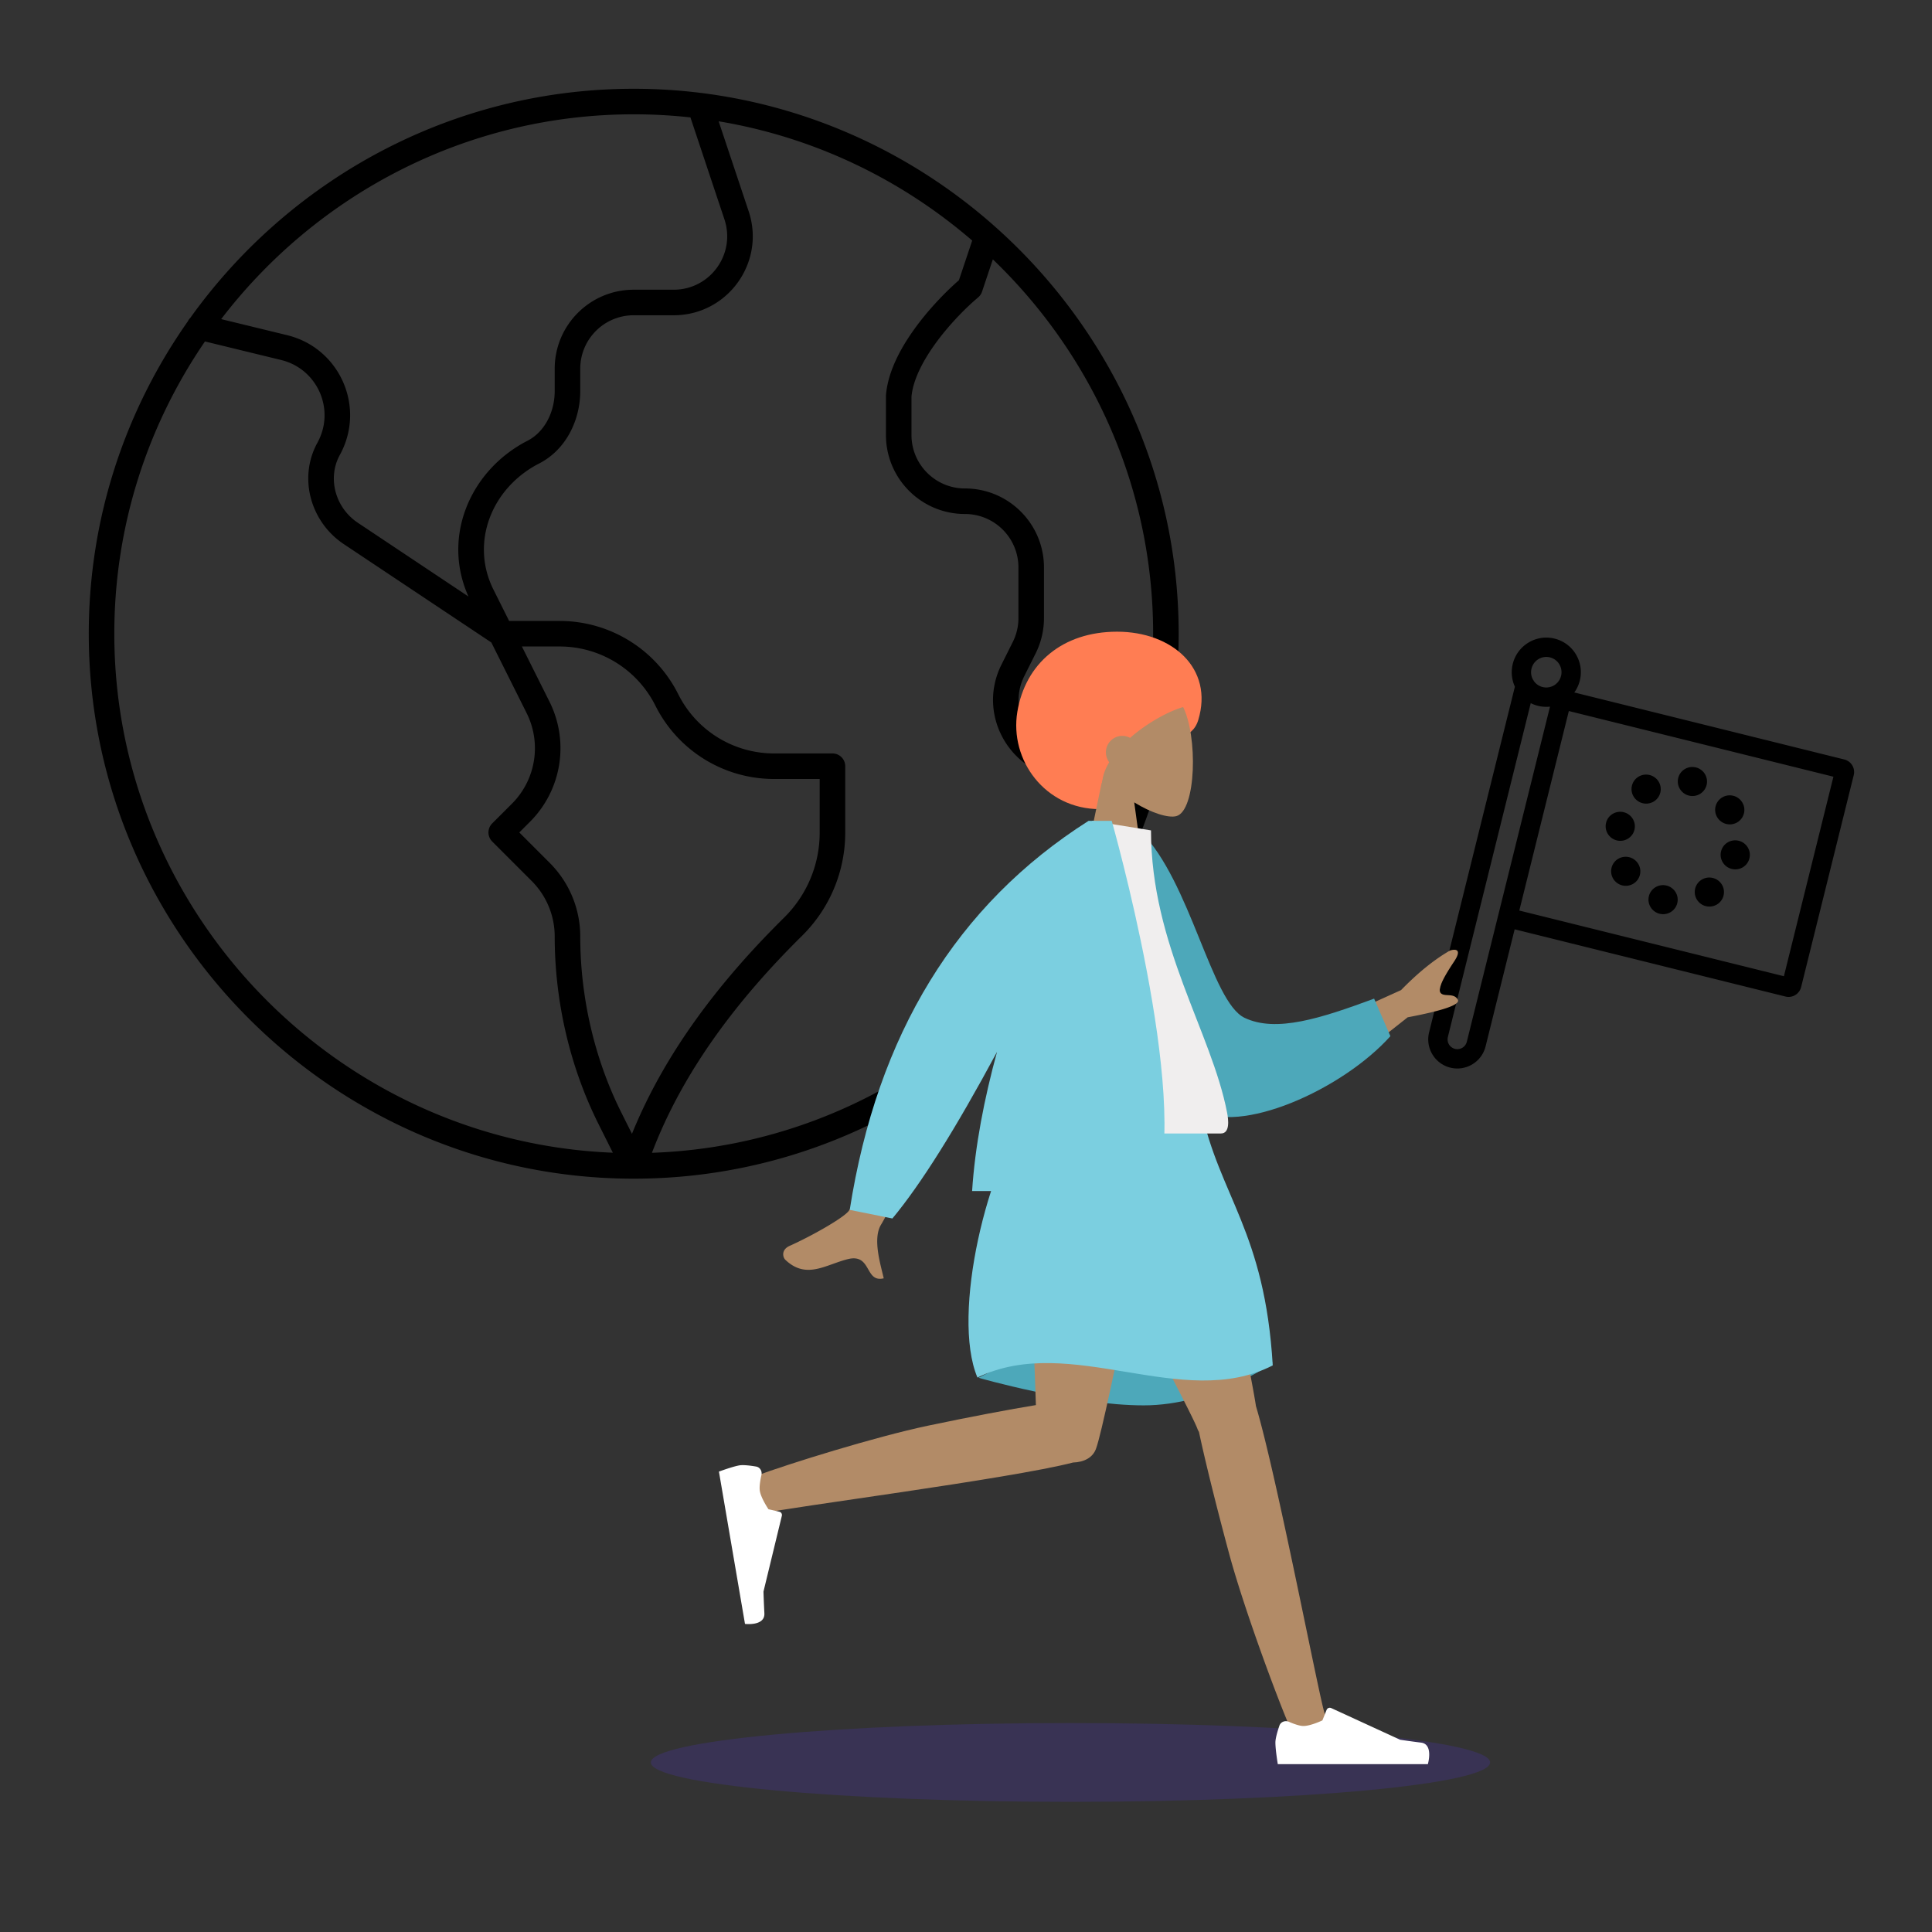 <svg xmlns="http://www.w3.org/2000/svg" width="564" height="564" fill="none"><rect width="100%" height="100%" fill="#333333" stroke="none"/><path fill="#000" fill-rule="evenodd" d="M59.837 99.68C43.154 124.028 33.371 153.428 33.371 185c0 81.345 64.944 148.279 145.535 151.507l-4.215-8.431c-8.4-16.798-12.759-35.948-12.759-54.688a22.9 22.9 0 0 0-6.709-16.196l-11.538-11.539a3.73 3.73 0 0 1 0-5.273l5.764-5.763a22.91 22.91 0 0 0 4.291-26.443l-10.31-20.621-43.093-28.729c-9.602-6.401-13.357-19.24-7.662-29.61 5.271-9.599.013-21.459-10.485-24.091l-.01-.002zm-5.012-5.856c-18.2 25.862-28.91 57.327-28.91 91.176 0 87.504 71.58 159.086 159.085 159.086 73.676 0 136.063-50.745 153.942-119.012q.18-.443.242-.935A158 158 0 0 0 344.086 185c0-47.041-20.687-89.48-53.414-118.671l-.124-.111c-23.404-20.831-52.947-34.894-85.477-39.035a4 4 0 0 0-.542-.068 159 159 0 0 0-19.529-1.2c-53.209 0-100.531 26.467-129.451 66.888a3.7 3.7 0 0 0-.724 1.02m9.74-.668 19.401 4.725.022.005c15.227 3.807 22.86 21.011 15.223 34.918-3.693 6.725-1.363 15.398 5.262 19.815l32.284 21.523c-7.838-17.412.501-36.894 17.243-45.48l1.702 3.318-1.702-3.318c4.917-2.521 7.932-8.291 7.932-14.5v-6.519c0-12.74 10.328-23.067 23.068-23.067h11.667c10.697 0 18.225-10.514 14.779-20.64l-.007-.022-9.884-29.638A152 152 0 0 0 185 33.37c-48.939 0-92.663 23.507-120.435 59.785m145.23-57.743 8.71 26.12.004.01c5.084 14.96-6.039 30.49-21.842 30.49H185c-8.622 0-15.61 6.989-15.61 15.61v6.519c0 8.339-4.039 17.06-11.986 21.135l-1.572-3.063 1.572 3.063c-14.012 7.187-20.161 23.208-13.36 36.81l4.582 9.164h14.752a38.72 38.72 0 0 1 34.627 21.4 31.26 31.26 0 0 0 27.956 17.278h17.056c2.06 0 3.729 1.67 3.729 3.729v19.339c0 11.807-4.83 22.492-12.613 30.177l-2.096-2.122 2.096 2.122c-18.621 18.385-34.697 39.353-43.813 63.342 66.364-2.319 122.25-47.837 140.234-109.129h-17.567c-17.149 0-28.301-18.047-20.633-33.384h.001l3.303-6.607a15.6 15.6 0 0 0 1.648-6.981V165.66c0-8.622-6.989-15.61-15.61-15.61-12.741 0-23.068-10.329-23.068-23.068v-11.329q0-.147.012-.294c.57-7.195 4.656-14.451 9.037-20.322 4.116-5.515 8.836-10.26 12.255-13.23l3.876-11.581c-20.63-17.8-46.063-30.166-74.013-34.814m80.04 40.3-3.16 9.444a3.74 3.74 0 0 1-1.143 1.676c-3.069 2.567-7.814 7.219-11.878 12.665-4.099 5.493-7.124 11.292-7.569 16.312v11.173c0 8.621 6.989 15.61 15.611 15.61 12.739 0 23.067 10.328 23.067 23.068v14.774c0 3.581-.834 7.113-2.435 10.315v.001l-3.304 6.607c-5.189 10.379 2.358 22.592 13.963 22.592h19.548a150.6 150.6 0 0 0 4.094-34.95c0-42.819-17.995-81.644-46.794-109.287m-105.348 255.28c9.785-24.114 26.078-45.009 44.406-63.105 6.423-6.341 10.396-15.139 10.396-24.871v-15.61h-13.328a38.71 38.71 0 0 1-34.626-21.401 31.26 31.26 0 0 0-27.957-17.278h-11.023l8.055 16.111a30.365 30.365 0 0 1-5.688 35.051l-3.127 3.127 8.901 8.902a30.36 30.36 0 0 1 8.894 21.469c0 17.624 4.107 35.627 11.971 51.353l-3.25 1.625 3.25-1.625zm267.99-139.084c-2.372-.589-4.788.861-5.383 3.259a4.45 4.45 0 0 0 .397 3.189q.165.218.286.463a4.42 4.42 0 0 0 2.551 1.747 4.44 4.44 0 0 0 4.249-1.216l.041-.043c.514-.542.9-1.221 1.093-2.001a4.45 4.45 0 0 0-3.234-5.398m.007 14.376a10 10 0 0 1-3.516-.24 10 10 0 0 1-2.107-.779l-24.191 97.458a2.86 2.86 0 0 0 2.077 3.471 2.86 2.86 0 0 0 3.458-2.097zm-10.319 65.006-8.481 34.167c-1.131 4.556-5.735 7.347-10.297 6.215s-7.326-5.753-6.195-10.309l25.045-100.902a10.08 10.08 0 0 1-.622-6.654c1.343-5.409 6.809-8.721 12.222-7.378 5.413 1.344 8.696 6.828 7.353 12.237a10.1 10.1 0 0 1-1.61 3.482l78.823 19.565c2.057.51 3.242 2.588 2.747 4.579l-15.354 61.859c-.494 1.991-2.513 3.274-4.57 2.763zm15.817-63.723-14.458 58.245 77.242 19.172 14.457-58.245z" clip-rule="evenodd"/><path fill="#5232DB" d="M312.5 526c67.655 0 122.5-5.149 122.5-11.5S380.155 503 312.5 503 190 508.149 190 514.5 244.845 526 312.5 526" opacity=".2"/><path fill="#FF7D53" fill-rule="evenodd" d="M321.064 236.202c8.876 0 12.104-10.953 17.147-16.963 3.608-4.3 9.766-3.018 11.589-9.039 4.584-15.139-7.684-25.794-23.688-25.794s-26.795 9.345-29.125 23.393 8.072 28.403 24.077 28.403" clip-rule="evenodd"/><path fill="#B28B67" fill-rule="evenodd" d="M331.11 234.231c5.029 3.124 9.971 4.634 12.291 4.017 5.816-1.545 6.351-23.476 1.85-32.122s-27.637-12.415-28.804 4.716c-.404 5.945 2.018 11.251 5.597 15.581l-6.417 30.826h18.64z" clip-rule="evenodd"/><path fill="#FF7D53" fill-rule="evenodd" d="M317.659 198.815c-14.277 14.408.055 29.723 3.982 29.723.253-2.079 1.026-4.102 2.159-6.026a4.8 4.8 0 0 1-.958-2.885c0-2.653 2.141-4.803 4.782-4.803.825 0 1.601.21 2.278.579 5.724-5.031 12.903-8.539 16.468-9.228 6.2-1.2-14.433-21.769-28.711-7.36" clip-rule="evenodd"/><path fill="#4DA8BA" fill-rule="evenodd" d="M285.653 402.205s27.948 8.056 48.225 8.056 37.669-12.407 37.669-12.407-27.35-8.269-45.047-8.269c-17.698 0-40.847 12.62-40.847 12.62" clip-rule="evenodd"/><path fill="#B28B67" fill-rule="evenodd" d="M350.007 418.003a4.7 4.7 0 0 1-.452-.909c-2.49-6.788-42.381-80.018-46.355-93.406h44.912c3.021 10.179 16.621 74.059 18.535 86.804 6.039 20.104 18.472 85.213 20.059 89.724 1.67 4.745-7.725 9.688-10.229 3.854-3.983-9.282-13.475-34.965-17.701-50.647-3.962-14.701-7.188-27.928-8.769-35.42" clip-rule="evenodd"/><path fill="#B28B67" fill-rule="evenodd" d="M313.263 426.943c-18.237 4.751-84.946 13.34-89.524 14.687-4.709 1.385-8.838-8.619-3.017-10.786 9.262-3.448 34.782-11.415 50.256-14.667 12.445-2.615 23.802-4.749 31.427-5.998-.646-22.074-3.599-75.049-1.663-86.491h39.738c-1.856 10.972-17.545 91.028-20.461 99.041-.925 2.861-3.686 4.125-6.756 4.214" clip-rule="evenodd"/><path fill="#fff" fill-rule="evenodd" d="M222.283 430.599c.254-1.129-.416-2.28-1.55-2.474-1.607-.275-3.753-.552-4.943-.336-2.069.376-5.916 1.808-5.916 1.808l7.607 44.462s5.855.723 5.66-3.092-.261-6.349-.261-6.349l5.358-22.106a.99.99 0 0 0-.74-1.205l-3.155-.715s-2.157-3.173-2.526-5.334c-.207-1.207.129-3.165.466-4.659m153.978 72.035c-1.091-.473-2.39.01-2.774 1.136-.538 1.579-1.164 3.678-1.164 4.911 0 2.165.7 6.319.7 6.319h43.806s1.707-5.818-1.972-6.282-6.112-.837-6.112-.837l-20.135-9.252a1 1 0 0 0-1.346.538l-1.222 3.057s-3.406 1.637-5.535 1.637c-1.154 0-2.894-.64-4.246-1.227" clip-rule="evenodd"/><path fill="#7BCFE0" fill-rule="evenodd" d="M300.87 323.688s26.267-7.745 49.707 0c5.436 25.565 18.647 35.712 20.97 74.907-26.407 13.523-59.027-9.644-86.21 3.543-7.767-18.446 3.106-62.869 15.533-78.45" clip-rule="evenodd"/><path fill="#B28B67" fill-rule="evenodd" d="m409.009 289.031-28.142 12.738 8.986 11.865 21.076-16.655q15.792-2.99 14.647-5.137c-.643-1.206-1.84-1.275-2.942-1.337-.859-.049-1.66-.095-2.098-.673-1-1.32 1.468-5.398 3.97-9.165s.157-3.631-1.216-3.181q-6.886 3.95-14.281 11.545m-126.002 19.501-15.916-3.255q-16.19 43.982-19.304 48.203c-1.523 2.064-10.912 7.38-17.268 10.218-2.551 1.14-2.003 3.362-1.255 4.072 4.72 4.484 9.107 2.912 13.883 1.202 1.382-.495 2.798-1.002 4.263-1.377 3.792-.971 4.946 1.039 6.037 2.939.966 1.681 1.882 3.277 4.535 2.64a95 95 0 0 0-.429-1.787c-1.034-4.195-2.56-10.381-.297-13.975q1.743-2.767 25.751-48.88" clip-rule="evenodd"/><path fill="#4DA8BA" fill-rule="evenodd" d="m326.263 243.907 6.716-1.188c14.628 14.625 20.597 49.76 30.346 54.411 9.217 4.397 22.282.142 37.812-5.603l4.757 10.952c-14.111 15.734-44.173 29.027-56.358 21.438-19.482-12.132-23.979-55.467-23.273-80.01" clip-rule="evenodd"/><path fill="#F0EEEE" fill-rule="evenodd" d="M296.987 330.892h59.423c2.716 0 2.204-4.041 1.812-6.08-4.531-23.534-22.215-48.903-22.215-82.403l-17.14-2.77c-14.178 23.5-19.081 52.434-21.88 91.253" clip-rule="evenodd"/><path fill="#7BCFE0" fill-rule="evenodd" d="M317.957 239.639h-.196q-57.67 36.627-69.704 113.553l12.455 2.515q12.377-14.86 30.548-48.642c-3.717 13.566-6.43 27.48-7.277 40.637h53.491c10.355-26.971-12.726-108.063-12.726-108.063z" clip-rule="evenodd"/><path fill="#000" fill-rule="evenodd" d="M498.199 229.168c.575-2.315-.875-4.586-3.12-5.143s-4.588.772-5.163 3.087c-.574 2.315.876 4.586 3.12 5.143 2.245.558 4.589-.772 5.163-3.087m10.904 8.279c.575-2.316-.875-4.586-3.12-5.144s-4.588.772-5.163 3.088.876 4.586 3.12 5.143 4.588-.772 5.163-3.087m-24.413-6.06c.575-2.315-.876-4.586-3.12-5.143s-4.588.772-5.163 3.087.875 4.586 3.12 5.143c2.244.558 4.588-.772 5.163-3.087m26.013 19.193c.574-2.315-.876-4.586-3.12-5.143s-4.589.772-5.163 3.087c-.575 2.316.875 4.587 3.12 5.144s4.588-.772 5.163-3.088m-33.568-8.332c.574-2.315-.876-4.586-3.12-5.143s-4.589.772-5.164 3.087.876 4.586 3.121 5.144 4.588-.772 5.163-3.088m26.012 19.193c.575-2.315-.875-4.586-3.12-5.143s-4.588.772-5.163 3.087c-.574 2.316.876 4.587 3.12 5.144s4.589-.772 5.163-3.088m-24.413-6.059c.575-2.316-.875-4.586-3.12-5.144s-4.588.772-5.163 3.088.876 4.586 3.12 5.143 4.588-.772 5.163-3.087m10.904 8.278c.575-2.315-.876-4.586-3.12-5.143s-4.588.772-5.163 3.087.875 4.587 3.12 5.144 4.588-.772 5.163-3.088" clip-rule="evenodd"/></svg>
